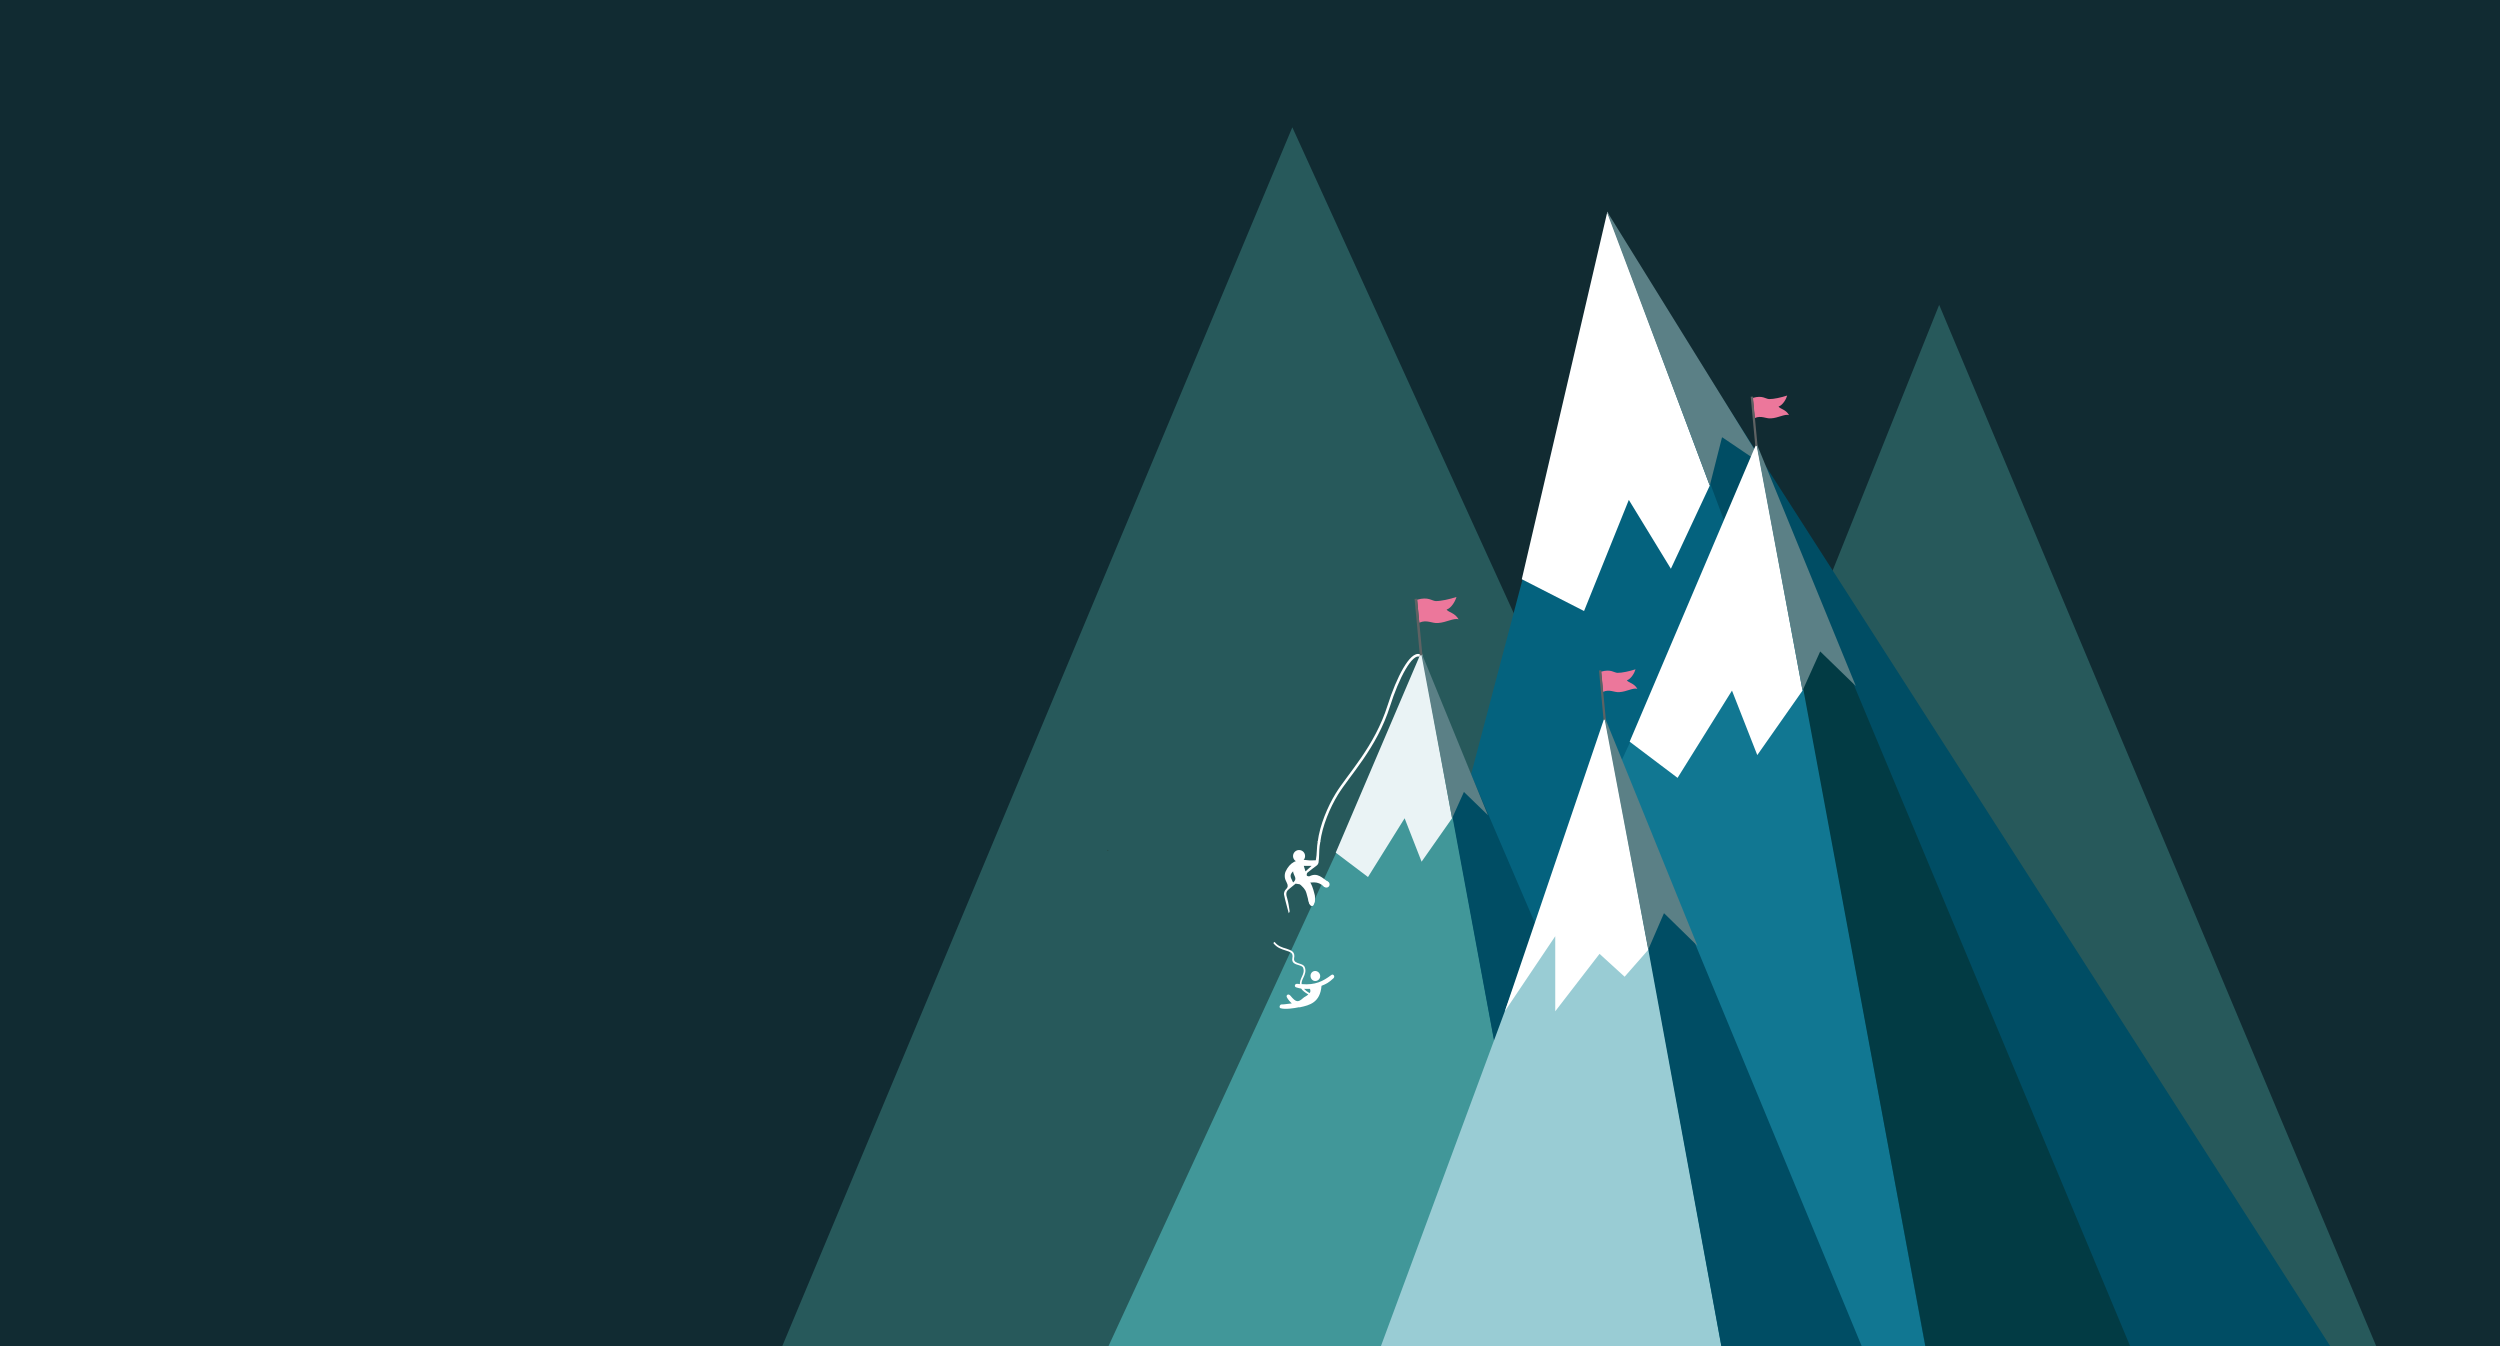 <?xml version="1.0" encoding="UTF-8"?><svg id="Hörngräs" xmlns="http://www.w3.org/2000/svg" viewBox="0 0 456.6 245.9"><defs><style>.cls-1{fill:#004d64;}.cls-2{fill:#04627e;}.cls-3{fill:#023b44;}.cls-4{fill:#eaf3f5;}.cls-5,.cls-6{fill:#fff;}.cls-7{fill:#112b32;}.cls-8{fill:#117792;}.cls-9{fill:#419799;}.cls-10{fill:#99ccd4;}.cls-11{fill:#5b8086;}.cls-12{fill:#27595b;}.cls-13{fill:#344b5c;}.cls-14{fill:#264944;}.cls-15{fill:none;stroke:#fff;stroke-miterlimit:10;stroke-width:.47px;}.cls-16{fill:#5e6263;}.cls-16,.cls-17,.cls-6{fill-rule:evenodd;}.cls-17{fill:#ec779b;}.cls-18{isolation:isolate;}</style></defs><rect class="cls-7" x="-5.36" y="-1.47" width="468.68" height="252.76"/><polygon class="cls-12" points="434.98 248.21 354.17 55.68 305.79 176.35 236.03 23.25 141.27 249.69 434.98 248.21"/><g id="How-we-do-it_" class="cls-18" transform="translate(526, 350) rotate(-360) translate(-526, -350) "><g class="cls-18"><path class="cls-13" d="M280.09,135.97v-9.66h1.95v3.8h3.82v-3.8h1.95v9.66h-1.95v-4.22h-3.82v4.22h-1.95Z"/><path class="cls-13" d="M289.43,131.21c0-.98,.15-1.81,.44-2.48,.22-.49,.52-.93,.9-1.32,.38-.39,.8-.68,1.25-.87,.6-.25,1.29-.38,2.08-.38,1.42,0,2.56,.44,3.42,1.32,.85,.88,1.28,2.11,1.28,3.68s-.42,2.78-1.27,3.66c-.85,.88-1.98,1.32-3.4,1.32s-2.58-.44-3.43-1.31-1.27-2.08-1.27-3.62Zm2.01-.07c0,1.09,.25,1.92,.76,2.49s1.15,.85,1.92,.85,1.42-.28,1.91-.84c.5-.56,.75-1.4,.75-2.52s-.24-1.93-.73-2.48-1.13-.82-1.93-.82-1.45,.28-1.94,.83c-.49,.55-.74,1.38-.74,2.49Z"/><path class="cls-13" d="M301.69,135.97l-2.31-9.66h2l1.46,6.63,1.77-6.63h2.32l1.69,6.75,1.48-6.75h1.96l-2.35,9.66h-2.07l-1.92-7.22-1.92,7.22h-2.12Z"/><path class="cls-13" d="M318.17,135.97l-2.31-9.66h2l1.46,6.63,1.77-6.63h2.32l1.69,6.75,1.48-6.75h1.96l-2.35,9.66h-2.07l-1.92-7.22-1.92,7.22h-2.12Z"/><path class="cls-13" d="M329.54,135.97v-9.66h7.16v1.63h-5.21v2.14h4.85v1.63h-4.85v2.63h5.4v1.63h-7.35Z"/></g><g class="cls-18"><path class="cls-13" d="M283.98,139.81h3.56c.8,0,1.42,.06,1.84,.18,.57,.17,1.05,.46,1.46,.89s.71,.95,.92,1.56,.32,1.38,.32,2.28c0,.79-.1,1.48-.3,2.06-.24,.7-.59,1.27-1.03,1.71-.34,.33-.79,.59-1.37,.77-.43,.14-1.01,.2-1.73,.2h-3.67v-9.66Zm1.95,1.63v6.4h1.46c.54,0,.94-.03,1.18-.09,.32-.08,.58-.21,.79-.4s.38-.5,.51-.93,.2-1.02,.2-1.77-.07-1.32-.2-1.72c-.13-.4-.32-.71-.55-.94-.24-.22-.54-.38-.9-.45-.27-.06-.81-.09-1.6-.09h-.88Z"/><path class="cls-13" d="M293.34,144.7c0-.98,.15-1.81,.44-2.48,.22-.49,.52-.93,.9-1.32,.38-.39,.8-.68,1.25-.87,.6-.25,1.29-.38,2.08-.38,1.42,0,2.56,.44,3.42,1.32,.85,.88,1.28,2.11,1.28,3.68s-.42,2.78-1.27,3.66c-.85,.88-1.98,1.32-3.4,1.32s-2.58-.44-3.43-1.31-1.27-2.08-1.27-3.62Zm2.01-.07c0,1.09,.25,1.92,.76,2.49s1.15,.85,1.92,.85,1.42-.28,1.91-.84c.5-.56,.75-1.4,.75-2.52s-.24-1.93-.73-2.48-1.13-.82-1.93-.82-1.45,.28-1.94,.83c-.49,.55-.74,1.38-.74,2.49Z"/><path class="cls-13" d="M307.92,149.47v-9.66h1.95v9.66h-1.95Z"/><path class="cls-13" d="M313.9,149.47v-8.02h-2.87v-1.63h7.67v1.63h-2.86v8.02h-1.95Z"/><path class="cls-13" d="M323.93,146.98h-1.68c0-.24,0-.39,0-.44,0-.54,.09-.99,.27-1.34s.54-.75,1.08-1.19c.54-.44,.86-.73,.97-.86,.16-.21,.24-.45,.24-.71,0-.36-.14-.67-.43-.93-.29-.26-.68-.38-1.16-.38s-.86,.13-1.18,.4c-.32,.27-.53,.68-.65,1.23l-1.7-.21c.05-.79,.38-1.45,1-2,.62-.55,1.44-.82,2.45-.82,1.06,0,1.91,.28,2.54,.83,.63,.56,.94,1.2,.94,1.94,0,.41-.12,.79-.35,1.16-.23,.36-.72,.86-1.48,1.49-.39,.33-.63,.59-.73,.78s-.14,.55-.13,1.06Zm-1.68,2.49v-1.85h1.85v1.85h-1.85Z"/></g></g><polygon id="Path" class="cls-2" points="227.25 298.39 295.06 41.47 387.42 289.25 227.25 298.39"/><polygon id="Path-2" class="cls-1" points="295.25 42.65 387.64 289.36 426.34 247.02 295.25 42.65"/><polygon id="Path-3" class="cls-5" points="277.94 105.79 289.31 111.6 297.49 91.3 305.17 103.88 312.27 88.7 293.57 38.65 277.94 105.79"/><path id="Path-4" class="cls-11" d="M312.31,88.55l2.19-8.64s.04-.04,.07-.03l7.58,5.13s.09-.02,.06-.06l-28.63-46.2s-.1-.01-.08,.04l18.73,49.77s.08,.04,.09,0Z"/><polygon id="Path-2" class="cls-8" points="226.04 290.8 321.7 83.61 362.87 306.97 226.04 290.8"/><polygon id="Path-2-2" class="cls-3" points="321.69 84.64 363.03 307.09 402.08 277.05 321.69 84.64"/><polygon id="Path-3-2" class="cls-5" points="297.64 135.46 306.39 142.07 316.33 126.13 320.95 137.91 329.21 126.13 320.83 80.94 297.64 135.46"/><polygon id="Path-4-2" class="cls-11" points="329.22 126.12 332.44 118.98 338.95 125.3 320.71 80.72 329.22 126.12"/><polygon id="Path-3" class="cls-9" points="195.81 260.26 260.15 120.84 287.84 271.14 195.81 260.26"/><polygon id="Path-2-3" class="cls-1" points="260.14 121.53 287.95 271.22 320.24 261.55 260.14 121.53"/><polygon id="Path-3-3" class="cls-4" points="243.96 155.73 249.85 160.18 256.54 149.45 259.64 157.38 265.2 149.45 259.64 118.97 243.96 155.73"/><polygon id="Path-4-3" class="cls-11" points="265.21 149.45 267.37 144.64 271.76 148.89 259.48 118.89 265.21 149.45"/><polygon id="Path-4" class="cls-10" points="220.8 330.75 293.85 133.32 332.45 344.69 220.8 330.75"/><polygon id="Path-2-4" class="cls-1" points="293.84 134.29 332.6 344.81 369.21 316.38 293.84 134.29"/><polygon id="Path-3-4" class="cls-5" points="274.84 184.7 284.05 170.99 284.05 184.7 292.14 174.21 296.72 178.39 301.03 173.48 293.09 130.93 274.84 184.7"/><polygon id="Path-4-4" class="cls-11" points="301.04 173.42 303.91 166.78 310.03 172.76 292.92 130.58 301.04 173.42"/><path id="Path-5" class="cls-17" d="M292.43,122.68c.12,1.27,.23,2.41,.35,3.68,1.19-.54,2.05,.14,2.98,.05,1.35-.08,2.56-.86,3.29-.59-.59-1.06-1.56-1.08-1.92-1.56,.8-.27,1.42-1.41,1.58-2.02-1.03,.34-2.48,.67-3.31,.65-.65-.04-1.17-.73-2.97-.22h0Z"/><path id="Path-7" class="cls-15" d="M240.9,153.77c.38-3.03,1.81-6.37,3.25-8.73,2.17-3.54,7.11-8.56,9.51-16.15,1.6-5.06,4.06-9.82,5.65-9.16"/><path id="Shape" class="cls-5" d="M235.36,162.44c-.59,.48-.45,1.03-.26,1.66,.22,.75,.32,1.53,.44,2.31,.02,.13-.11,.27-.16,.39-.3-1.15-.64-2.28-.87-3.42-.06-.3,.12-.74,.35-.96,.41-.39,.39-.73,.17-1.17-.16-.32-.33-.66-.37-1-.04-.34-.01-.74,.13-1.05,.76-1.66,2.07-2.41,4.03-2.09,.48,.08,.98,.01,1.5,.01,.24-1.19,.14-2.39,.36-3.51,.08,0,.38,.07,.46,.07,0,.26-.09,.53-.12,.79-.13,1.03-.05,2.08-.21,3.1-.03,.17-.14,.36-.28,.47-.57,.45-1.17,.86-1.73,1.33-.12,.1-.17,.37-.13,.54,.02,.08,.38,.19,.49,.13,1.5-.76,2.38,.36,3.38,1.01,.17,.11-.02,.44,.04,.71-.31,.05-.63,.32-.75,.2-1.14-1.15-2.42-.84-3.76-.45-.38,.11-.85-.06-1.44-.12-.35,.29-.82,.67-1.29,1.06Zm.81-3.3c-.9,.83-.23,1.37,0,2.04,.92-.73,.03-1.27,0-2.04Zm2.26,.01c.42-.37,.72-.64,1.12-1.01h-1.43c.1,.34,.18,.61,.31,1.01h0Z"/><path id="Path-6" class="cls-6" d="M237.24,155.25c.62-.01,1.12,.48,1.12,1.1,0,.61-.51,1.11-1.12,1.1-.59-.01-1.06-.48-1.08-1.06-.02-.61,.47-1.13,1.08-1.14h0Z"/><path id="Path-7" class="cls-6" d="M237.17,161.25c1.69-.87,2.08-.68,2.7,1.26,.14,.46,.26,.89,.28,1.35,.01,.4,.04,.62-.09,1.02-.29-.2-.74,.44-.89,.14-.29-.57-.46-1.87-.77-2.41-.3-.53-.8-.9-1.23-1.36h0Z"/><path id="Shape-2" class="cls-5" d="M239.98,177.37c.47-.13,.98,.18,1.11,.67s-.16,.97-.64,1.1c-.47,.13-.93-.15-1.06-.64s.11-1,.59-1.13Zm-2.73,6.59c-.84,.18-2.48,.44-3.35,.19-.36-.08-.16-.74,.18-.7,.43,.02,1.16-.13,1.87-.19,.3,.32,.3,.12,.81,.29l.49,.41Zm-.28-4.28c.13,0,.26,.02,.44,.06-.03-.43,.15-.88,.36-1.33,.24-.51,.48-1.05,.23-1.65-.07-.25-.44-.37-.81-.49-.64-.18-1.33-.39-1.15-1.28,.2-.98-.39-1.13-1.22-1.39-.74-.24-1.61-.49-2.27-1.37l.24-.2c.59,.77,1.42,1.03,2.15,1.23,.93,.32,1.67,.57,1.41,1.78-.09,.6,.42,.77,.93,.94,.46,.14,.87,.25,1.03,.69,.27,.68,.01,1.32-.26,1.88-.19,.4-.38,.81-.32,1.19,2.51,.21,3.88-.51,5.43-1.67,.35-.27,.75,.28,.37,.61-.88,.81-1.25,1-2.17,1.37-.24,3.06-2.18,3.54-3.9,3.91-.84,.18-2.08-1.12-2.43-1.82-.19-.39,.27-.73,.64-.3,1.07,1.3,1.43,1.25,2.35,.43,.16-.18,.63-.34,.93-.65-.64-.36-1.08-.72-1.3-1.06-.27-.06-.49-.09-.86-.21-.49-.09-.33-.75,.16-.66h0Zm2.23,1.69c.15-.22,.18-.44,.05-.76-.51,0-.84,0-1.1-.01,.24,.25,.56,.51,1.05,.78h0Z"/><path class="cls-14" d="M202.33,155.43c.14,0,.14-.21,0-.21s-.14,.21,0,.21h0Z"/><circle class="cls-5" cx="242.25" cy="161.53" r=".58"/><path class="cls-6" d="M240.14,164.14c0,.66-.15,1.34-.51,1.34s-.65-.53-.65-1.19,.29-1.19,.65-1.19,.51,.39,.51,1.04Z"/><path id="Path-8" class="cls-17" d="M320.13,72.68c.12,1.27,.23,2.41,.35,3.68,1.19-.54,2.05,.14,2.98,.05,1.35-.08,2.56-.86,3.29-.59-.59-1.06-1.56-1.08-1.92-1.56,.8-.27,1.42-1.41,1.58-2.02-1.03,.34-2.48,.67-3.31,.65-.65-.04-1.17-.73-2.97-.22h0Z"/><path id="Path-9" class="cls-17" d="M258.82,109.51c.13,1.46,.27,2.76,.4,4.22,1.36-.62,2.35,.16,3.41,.06,1.54-.1,2.93-.98,3.77-.67-.68-1.21-1.79-1.24-2.2-1.78,.92-.3,1.62-1.61,1.81-2.31-1.18,.39-2.84,.77-3.79,.75-.75-.04-1.33-.84-3.4-.25h0Z"/><polygon id="Path-10" class="cls-16" points="258.81 109.34 259.79 119.64 259.32 119.73 258.36 109.38 258.81 109.34"/><polygon id="Path-11" class="cls-16" points="292.44 122.43 293.29 131.42 292.88 131.48 292.04 122.46 292.44 122.43"/><polygon id="Path-12" class="cls-16" points="320.15 72.43 321 81.42 320.59 81.49 319.75 72.46 320.15 72.43"/></svg>